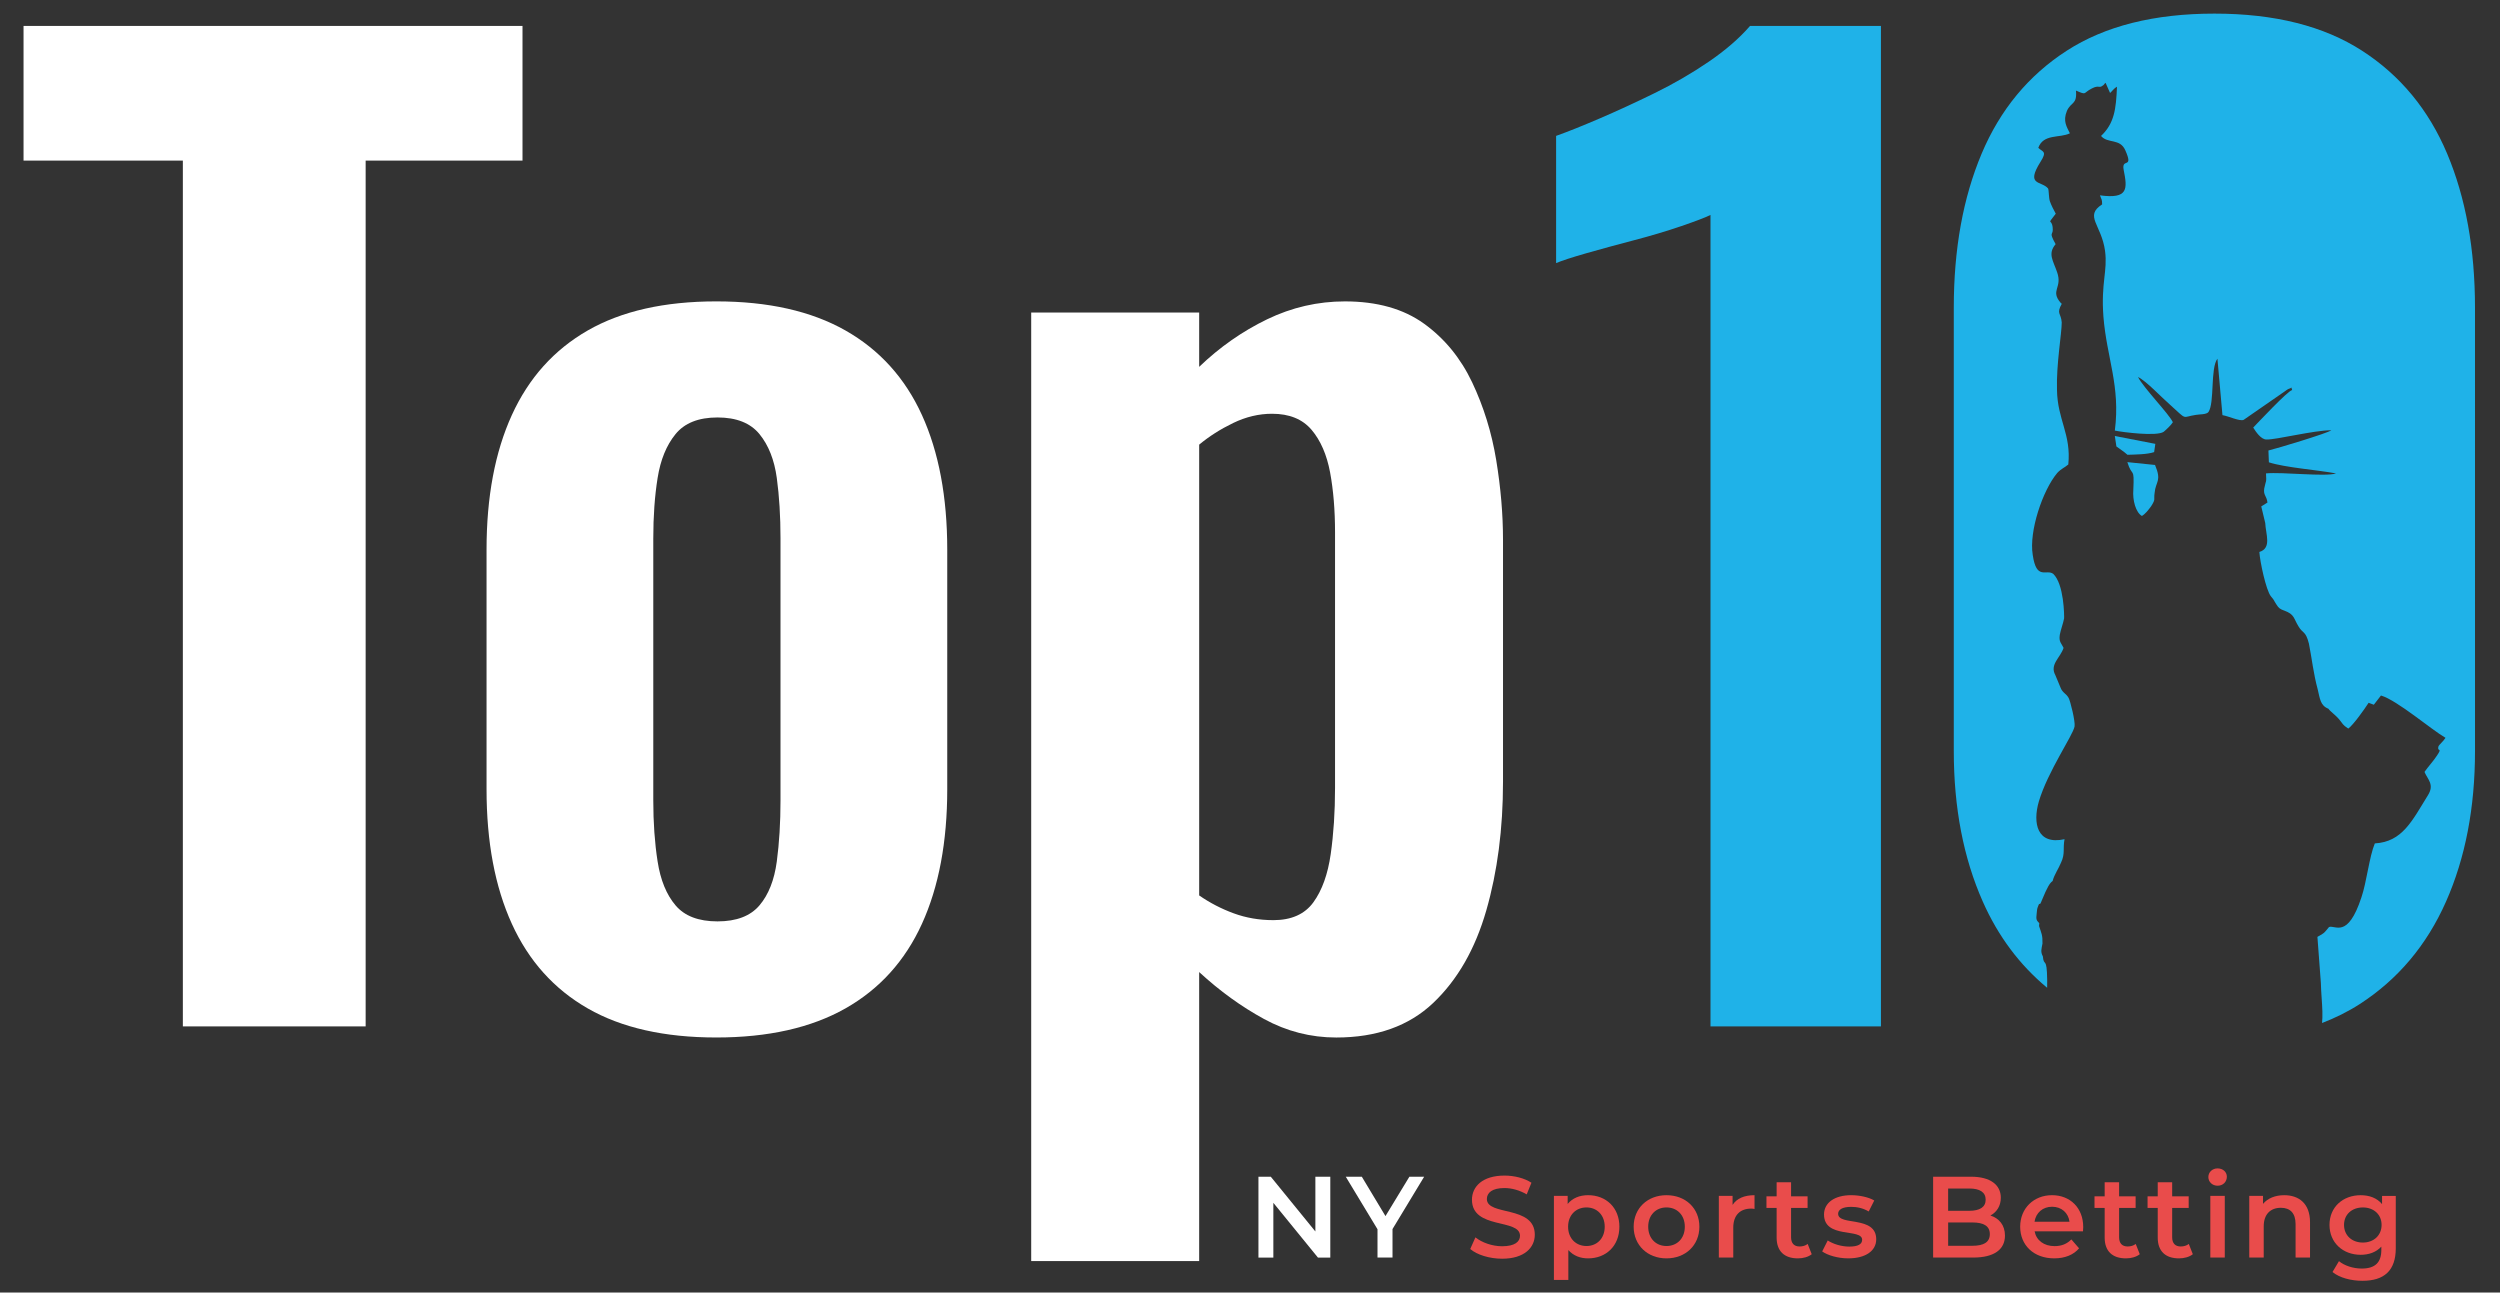 <?xml version="1.0" encoding="UTF-8"?><svg id="a" xmlns="http://www.w3.org/2000/svg" viewBox="0 0 174.074 90"><rect x="0" y="0" width="174.074" height="90" fill="#333333" stroke="none"/><defs><style>.b{fill-rule:evenodd;}.b,.c{fill:#1fb2e8;}.d{fill:#fff;}.e{fill:#e94c4b;}</style></defs><path class="d" d="M12.732,71.467V11.182H1.639V1.808H36.382V11.182h-10.922v60.285H12.732Z"/><path class="d" d="M49.874,72.24c-3.612,0-6.594-.674-8.944-2.021-2.351-1.346-4.114-3.311-5.289-5.891-1.176-2.58-1.763-5.704-1.763-9.374v-16.683c0-3.669,.587-6.794,1.763-9.374,1.175-2.58,2.938-4.543,5.289-5.891,2.35-1.346,5.332-2.021,8.944-2.021s6.607,.674,8.987,2.021c2.378,1.348,4.156,3.311,5.332,5.891,1.175,2.58,1.763,5.705,1.763,9.374v16.683c0,3.67-.588,6.794-1.763,9.374-1.176,2.58-2.953,4.545-5.332,5.891-2.38,1.346-5.375,2.021-8.987,2.021Zm.086-8.084c1.318,0,2.292-.372,2.924-1.118,.63-.744,1.032-1.763,1.204-3.053,.172-1.29,.258-2.709,.258-4.257v-18.232c0-1.548-.086-2.952-.258-4.214-.172-1.261-.574-2.279-1.204-3.053-.632-.774-1.606-1.161-2.924-1.161-1.32,0-2.294,.387-2.924,1.161-.632,.774-1.047,1.792-1.247,3.053-.202,1.261-.301,2.666-.301,4.214v18.232c0,1.548,.099,2.967,.301,4.257,.2,1.29,.615,2.308,1.247,3.053,.63,.746,1.605,1.118,2.924,1.118Z"/><path class="d" d="M71.802,87.806V21.76h11.696v3.784c1.432-1.376,3.01-2.479,4.73-3.311,1.72-.83,3.526-1.247,5.418-1.247,2.236,0,4.07,.516,5.504,1.548,1.432,1.032,2.55,2.394,3.354,4.085,.802,1.692,1.361,3.498,1.677,5.418,.315,1.921,.473,3.77,.473,5.547v16.856c0,3.268-.387,6.25-1.161,8.944-.774,2.696-2.008,4.846-3.698,6.45-1.692,1.606-3.942,2.408-6.751,2.408-1.778,0-3.455-.43-5.031-1.29-1.577-.86-3.083-1.948-4.515-3.268v20.124h-11.696Zm16.856-23.736c1.261,0,2.193-.415,2.795-1.247,.602-.83,1.003-1.948,1.204-3.354,.2-1.404,.301-2.938,.301-4.601v-17.802c0-1.548-.116-2.937-.344-4.171-.23-1.232-.66-2.221-1.29-2.967-.632-.744-1.548-1.118-2.752-1.118-.918,0-1.821,.215-2.709,.645-.889,.43-1.677,.933-2.365,1.505v31.389c.745,.516,1.548,.933,2.408,1.247,.86,.316,1.776,.473,2.752,.473Z"/><path class="c" d="M119.101,71.467V14.966c-.344,.172-1.019,.43-2.021,.774-1.004,.344-2.107,.674-3.311,.989-1.204,.316-2.308,.617-3.311,.903-1.004,.288-1.706,.516-2.107,.688V9.462c.802-.286,1.806-.688,3.01-1.204,1.204-.516,2.479-1.104,3.827-1.763,1.346-.659,2.608-1.39,3.784-2.193,1.175-.802,2.135-1.634,2.881-2.494h9.116V71.467h-11.867Z"/><g><path class="b" d="M147.364,31.086c.353,.27,.42,.275,.77,.58,.582-.019,1.367-.021,1.858-.186l.083-.574-2.82-.547,.109,.728Z"/><path class="b" d="M150.054,32.375l-1.928-.197c.348,1.125,.491,.247,.417,1.918-.063,.747,.173,1.588,.596,1.829,.251-.149,.443-.406,.636-.664,.353-.552,.172-.43,.25-.937,.069-.815,.512-.812,.029-1.948Z"/><path class="b" d="M170.398,10.709c-1.29-3.066-3.268-5.461-5.934-7.181-2.666-1.72-6.092-2.58-10.277-2.58-4.186,0-7.611,.86-10.277,2.58-2.666,1.72-4.644,4.115-5.934,7.181-1.29,3.068-1.935,6.637-1.935,10.707v30.873c0,3.956,.673,7.454,2.021,10.492,1.072,2.42,2.571,4.414,4.48,5.998,0-.173-.002-.347,.003-.52-.021-1.748-.232-.876-.302-1.669-.177-.323-.092-.521-.026-.892,.015-.581-.076-.726-.239-1.218l.017-.204c-.253-.228-.211-.327-.179-.7,.012-.137,.026-.306,.069-.406,.132-.365,.082-.163,.192-.258l.34-.792c.122-.23,.254-.595,.508-.779,.106-.435,.415-.855,.587-1.285,.293-.625,.115-.949,.24-1.623-1.912,.42-2.225-1.112-1.791-2.616,.622-2.104,2.367-4.592,2.49-5.232,.062-.337-.294-1.77-.411-1.985-.179-.324-.416-.344-.556-.698l-.369-.886c-.413-.755,.34-1.204,.571-1.903-.145-.32-.341-.405-.264-.911,.062-.337,.237-.802,.3-1.14,.014-.169-.001-2.395-.76-3.108-.482-.35-1.166,.482-1.424-1.318-.27-1.633,.688-4.495,1.711-5.709,.3-.316,.472-.337,.766-.586,.213-2.104-.76-3.11-.788-5.2-.054-1.784,.331-3.908,.33-4.696-.047-.653-.394-.58,.007-1.299-.034-.003-.064-.041-.064-.041-.777-.886,.122-1.05-.262-2.143-.272-.811-.675-1.289-.107-1.961-.532-.969-.126-.523-.207-1.18-.08-.658-.437-.073,.217-.942-.119-.215-.324-.609-.405-.855-.086-.212-.07-.794-.129-.9-.465-.554-1.589-.17-.526-1.859,.473-.746,.159-.671-.156-.971,.357-.996,1.489-.662,2.201-1.012-.202-.427-.509-.83-.209-1.557,.294-.659,.717-.418,.632-1.418,.79,.341,.463,.176,1.103-.147,.5-.265,.512,.01,.769-.208,.072-.027,.077-.095,.187-.189l.315,.711c.147-.126,.266-.321,.481-.439-.065,1.57-.183,2.552-1.11,3.431,.465,.554,1.318,.146,1.69,.999,.602,1.351-.28,.49-.115,1.359,.264,1.323,.338,2.048-1.651,1.777,.11,.318,.149,.253,.152,.63-1.263,.816-.05,1.399,.203,3.235,.188,1.419-.289,2.199-.114,4.576,.233,2.895,1.195,4.824,.796,7.939,.535,.114,2.932,.419,3.404,.083,.184-.155,.517-.469,.636-.664-.258-.57-2.048-2.399-2.428-3.15,.59,.289,1.621,1.403,2.193,1.896,1.299,1.172,.812,.891,1.847,.74,.244-.048,.717-.008,.869-.2,.432-.649,.121-3.037,.622-3.712l.35,3.932c.436,.071,1.191,.442,1.473,.33l2.862-1.982c.037-.032,.254-.185,.288-.182,.28-.079,.119-.195,.231,.088-.274,.011-2.525,2.421-2.712,2.611,.181,.289,.545,.834,.919,.831,.68,.023,3.295-.646,4.523-.644-.291,.216-3.756,1.257-4.383,1.41l.032,.823c1.163,.372,3.333,.523,4.677,.773-.739,.246-3.744-.112-4.878-.002,.044,.687-.003,.444-.123,1.051-.073,.472,.163,.492,.225,.977l-.432,.272,.277,1.153c.036,.789,.467,1.75-.409,2.018,.044,.688,.46,2.64,.797,3.08,.31,.368,.152,.218,.394,.581,.149,.252,.278,.331,.545,.422,.727,.267,.635,.533,.997,1.111,.298,.504,.488,.281,.718,1.191,.215,1.08,.304,2.044,.616,3.2,.151,.629,.178,1.111,.739,1.329,.123,.183,.509,.454,.726,.712,.31,.368,.239,.396,.66,.672,.364-.277,1.099-1.31,1.415-1.796l.363,.134,.498-.642c1.132,.334,3.517,2.385,4.492,2.946-.158,.26-.449,.476-.494,.609-.103,.401,.304,.026-.086,.608-.274,.422-.611,.77-.883,1.159,.227,.532,.71,.881,.237,1.628-1.106,1.788-1.775,3.237-3.695,3.349-.386,.925-.569,2.69-.932,3.754-.963,2.931-1.832,1.899-2.256,2.068-.38,.446-.272,.387-.809,.685l.24,3.203c.013,.652,.09,1.377,.106,1.994,.01,.307-.002,.563-.022,.802,.93-.362,1.805-.792,2.608-1.31,2.666-1.72,4.672-4.098,6.02-7.138,1.346-3.038,2.021-6.536,2.021-10.492V21.416c0-4.07-.645-7.639-1.935-10.707Z"/></g><g><path class="d" d="M92.628,81.935v5.629h-.861l-3.104-3.812v3.812h-1.038v-5.629h.86l3.104,3.812v-3.812h1.038Z"/><path class="d" d="M96.96,85.577v1.986h-1.045v-1.97l-2.211-3.659h1.118l1.648,2.742,1.665-2.742h1.029l-2.203,3.643Z"/><path class="e" d="M102.371,86.969l.362-.812c.451,.362,1.166,.619,1.858,.619,.876,0,1.246-.313,1.246-.731,0-1.215-3.345-.418-3.345-2.509,0-.909,.724-1.681,2.268-1.681,.675,0,1.383,.177,1.874,.498l-.33,.812c-.507-.298-1.062-.442-1.552-.442-.868,0-1.222,.338-1.222,.764,0,1.198,3.337,.418,3.337,2.485,0,.9-.731,1.672-2.275,1.672-.876,0-1.753-.273-2.22-.675Z"/><path class="e" d="M112.757,85.416c0,1.335-.925,2.204-2.179,2.204-.547,0-1.029-.186-1.375-.579v2.082h-1.005v-5.854h.957v.562c.338-.41,.836-.611,1.423-.611,1.254,0,2.179,.869,2.179,2.195Zm-1.021,0c0-.819-.547-1.343-1.271-1.343-.724,0-1.279,.523-1.279,1.343,0,.82,.555,1.344,1.279,1.344,.724,0,1.271-.523,1.271-1.344Z"/><path class="e" d="M113.751,85.416c0-1.286,.965-2.195,2.284-2.195,1.335,0,2.292,.909,2.292,2.195,0,1.287-.957,2.204-2.292,2.204-1.319,0-2.284-.917-2.284-2.204Zm3.562,0c0-.819-.546-1.343-1.278-1.343-.724,0-1.271,.523-1.271,1.343,0,.82,.547,1.344,1.271,1.344,.732,0,1.278-.523,1.278-1.344Z"/><path class="e" d="M122.167,83.221v.957c-.088-.016-.161-.023-.233-.023-.764,0-1.247,.45-1.247,1.326v2.083h-1.005v-4.294h.957v.627c.29-.45,.812-.676,1.528-.676Z"/><path class="e" d="M126.151,87.33c-.241,.193-.603,.29-.965,.29-.941,0-1.48-.499-1.48-1.448v-2.066h-.708v-.804h.708v-.981h1.005v.981h1.15v.804h-1.15v2.043c0,.418,.209,.643,.595,.643,.209,0,.41-.056,.562-.177l.282,.716Z"/><path class="e" d="M126.878,87.138l.386-.765c.378,.25,.957,.427,1.496,.427,.635,0,.9-.177,.9-.475,0-.82-2.654-.048-2.654-1.761,0-.812,.732-1.344,1.89-1.344,.571,0,1.222,.137,1.608,.37l-.386,.764c-.41-.241-.82-.321-1.23-.321-.611,0-.9,.201-.9,.482,0,.868,2.653,.097,2.653,1.777,0,.804-.74,1.327-1.946,1.327-.716,0-1.432-.209-1.817-.482Z"/><path class="e" d="M139.605,86.035c0,.966-.756,1.528-2.204,1.528h-2.798v-5.629h2.638c1.351,0,2.075,.571,2.075,1.464,0,.578-.29,1.005-.724,1.238,.603,.192,1.013,.667,1.013,1.398Zm-3.957-3.28v1.552h1.479c.724,0,1.134-.257,1.134-.771,0-.523-.41-.78-1.134-.78h-1.479Zm2.903,3.176c0-.562-.426-.812-1.214-.812h-1.688v1.624h1.688c.788,0,1.214-.249,1.214-.812Z"/><path class="e" d="M145.039,85.738h-3.37c.121,.627,.644,1.029,1.391,1.029,.483,0,.861-.153,1.166-.467l.539,.619c-.386,.459-.989,.7-1.729,.7-1.439,0-2.372-.925-2.372-2.204,0-1.278,.941-2.195,2.219-2.195,1.254,0,2.171,.877,2.171,2.22,0,.08-.008,.201-.016,.298Zm-3.377-.668h2.437c-.081-.619-.555-1.045-1.214-1.045-.651,0-1.125,.418-1.222,1.045Z"/><path class="e" d="M148.992,87.33c-.241,.193-.603,.29-.965,.29-.941,0-1.48-.499-1.48-1.448v-2.066h-.708v-.804h.708v-.981h1.005v.981h1.15v.804h-1.15v2.043c0,.418,.209,.643,.595,.643,.209,0,.41-.056,.562-.177l.282,.716Z"/><path class="e" d="M152.686,87.33c-.241,.193-.603,.29-.965,.29-.94,0-1.479-.499-1.479-1.448v-2.066h-.708v-.804h.708v-.981h1.005v.981h1.15v.804h-1.15v2.043c0,.418,.21,.643,.596,.643,.209,0,.41-.056,.562-.177l.281,.716Z"/><path class="e" d="M153.767,81.959c0-.338,.273-.604,.644-.604s.644,.249,.644,.579c0,.354-.266,.627-.644,.627-.37,0-.644-.266-.644-.603Zm.137,1.311h1.006v4.294h-1.006v-4.294Z"/><path class="e" d="M160.846,85.103v2.461h-1.006v-2.332c0-.764-.378-1.134-1.021-1.134-.715,0-1.197,.435-1.197,1.295v2.171h-1.006v-4.294h.957v.555c.33-.394,.853-.604,1.479-.604,1.029,0,1.794,.588,1.794,1.882Z"/><path class="e" d="M166.817,83.27v3.643c0,1.56-.812,2.268-2.315,2.268-.805,0-1.601-.209-2.091-.611l.45-.756c.378,.313,.989,.515,1.584,.515,.949,0,1.367-.434,1.367-1.303v-.225c-.354,.386-.86,.57-1.439,.57-1.23,0-2.171-.836-2.171-2.082,0-1.247,.94-2.067,2.171-2.067,.604,0,1.134,.193,1.488,.619v-.57h.956Zm-.988,2.019c0-.724-.547-1.215-1.303-1.215-.765,0-1.312,.491-1.312,1.215,0,.731,.547,1.23,1.312,1.23,.756,0,1.303-.499,1.303-1.23Z"/></g></svg>